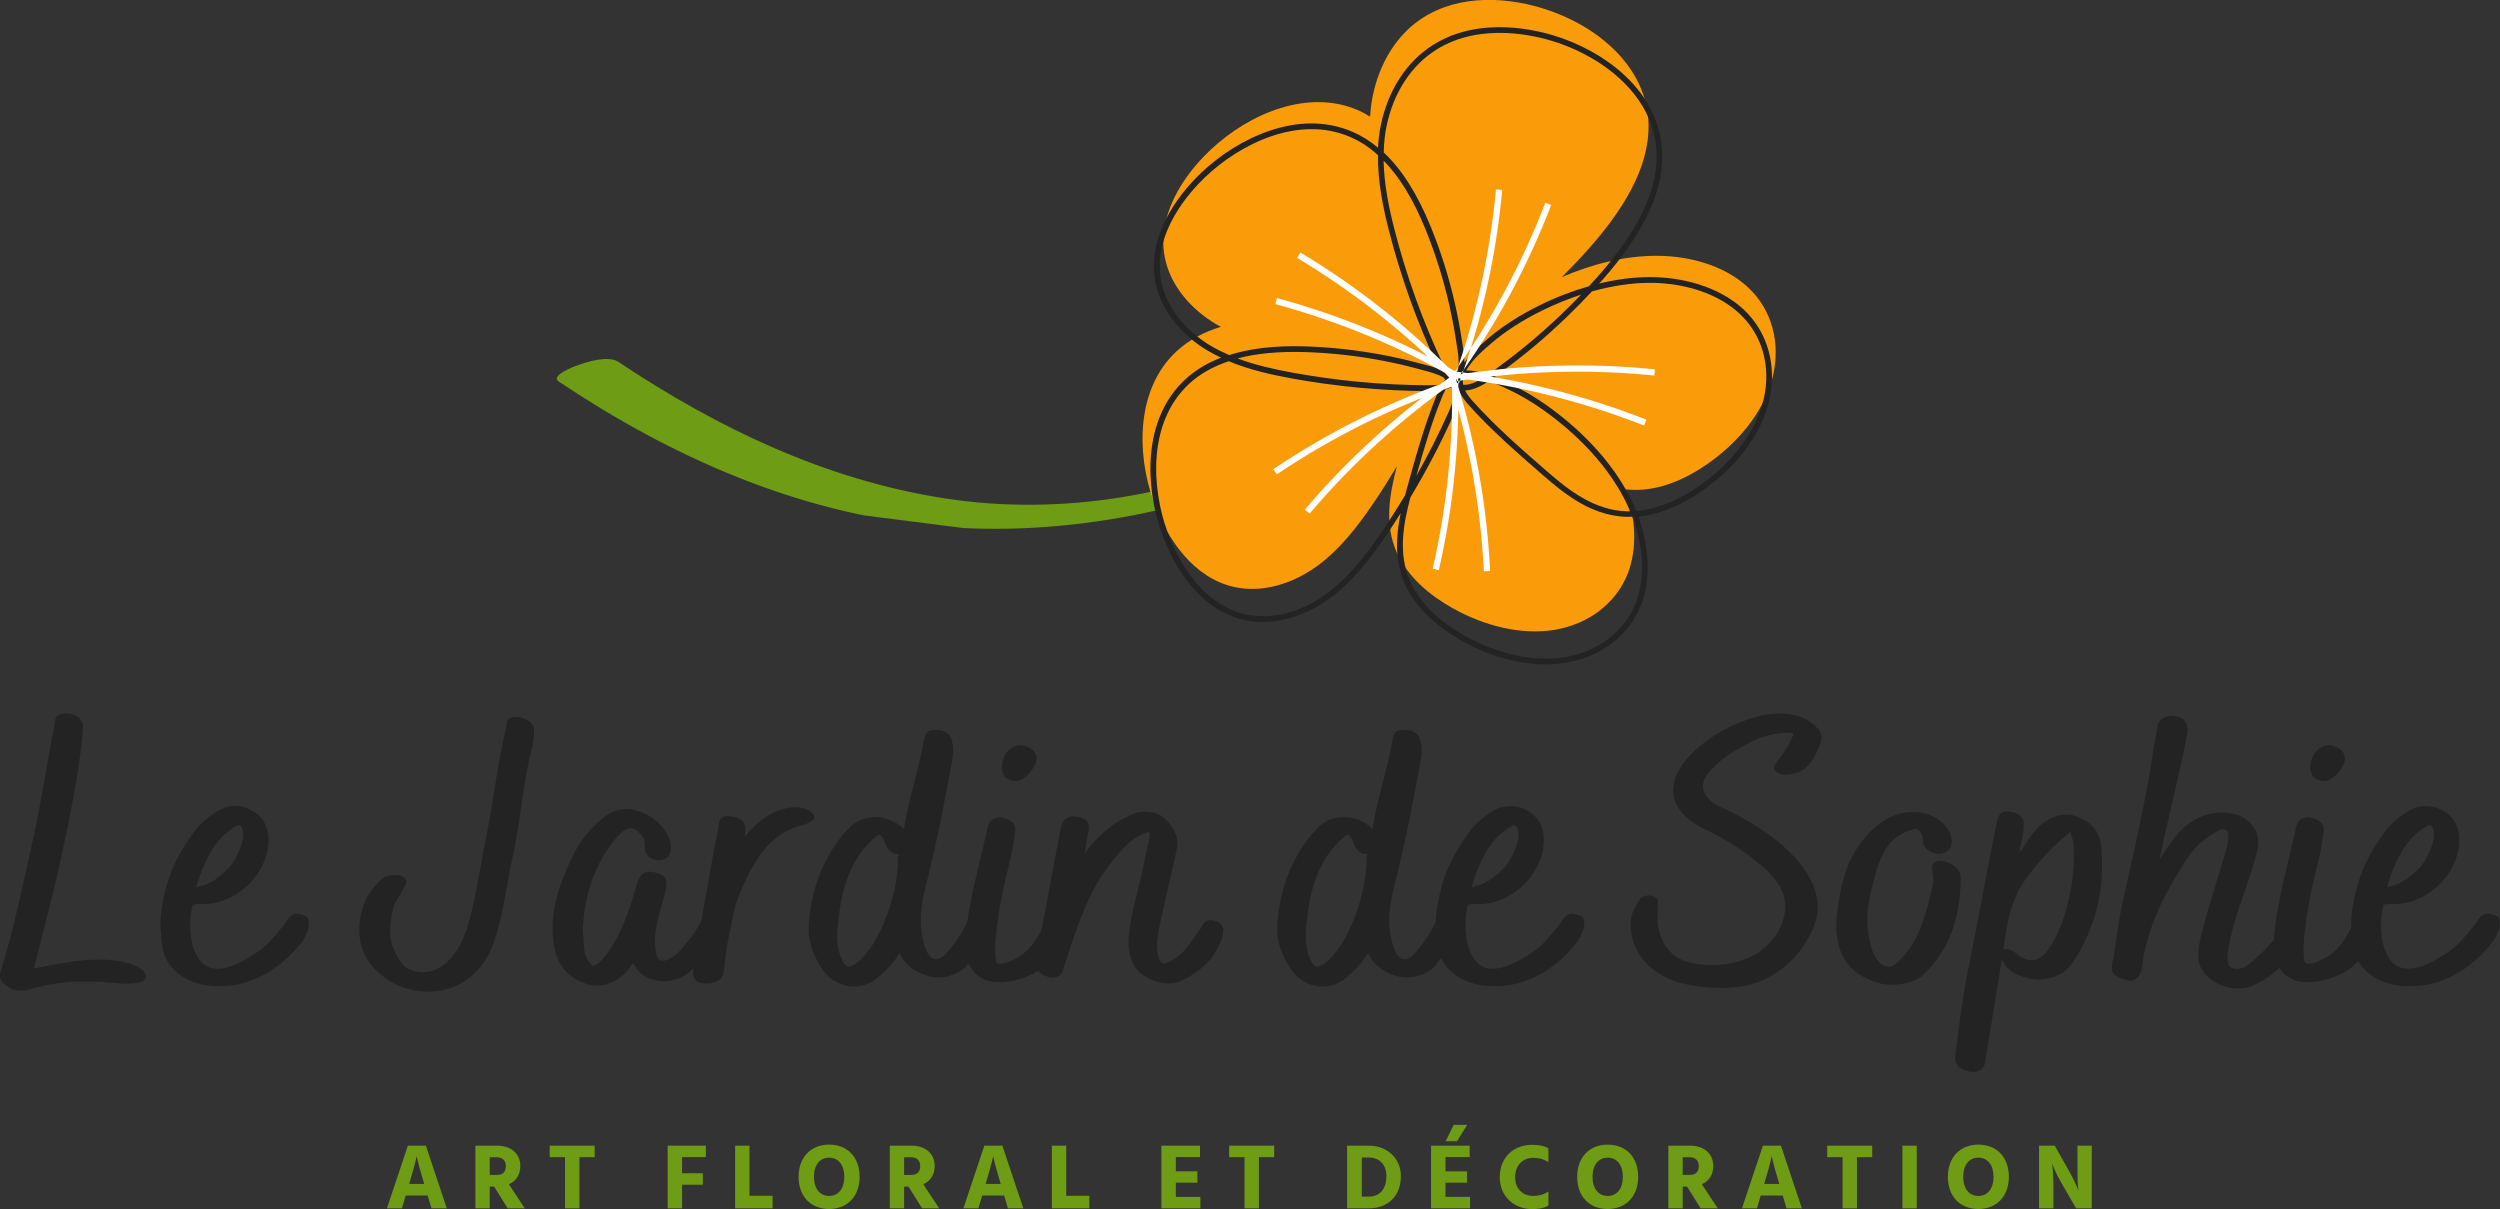 <?xml version="1.0" encoding="UTF-8" standalone="no"?>
<svg
   width="506.667"
   height="245.079"
   viewBox="0 0 380 183.809"
   version="1.2"
   id="svg290"
   sodipodi:docname="logo.svg"
   inkscape:version="1.1 (c68e22c387, 2021-05-23)"
   xmlns:inkscape="http://www.inkscape.org/namespaces/inkscape"
   xmlns:sodipodi="http://sodipodi.sourceforge.net/DTD/sodipodi-0.dtd"
   xmlns:xlink="http://www.w3.org/1999/xlink"
   xmlns="http://www.w3.org/2000/svg"
   xmlns:svg="http://www.w3.org/2000/svg">
  <rect x="0" y="0" width="380" height="183.809" fill="#333333" stroke="none"/>
  <sodipodi:namedview
     id="namedview292"
     pagecolor="#ffffff"
     bordercolor="#666666"
     borderopacity="1.0"
     inkscape:pageshadow="2"
     inkscape:pageopacity="0.0"
     inkscape:pagecheckerboard="0"
     inkscape:document-units="pt"
     showgrid="false"
     units="px"
     fit-margin-top="0"
     fit-margin-left="0"
     fit-margin-right="0"
     fit-margin-bottom="0"
     inkscape:zoom="1.3"
     inkscape:cx="247.30769"
     inkscape:cy="123.07692"
     inkscape:window-width="1600"
     inkscape:window-height="835"
     inkscape:window-x="0"
     inkscape:window-y="0"
     inkscape:window-maximized="1"
     inkscape:current-layer="svg290"
     inkscape:lockguides="false" />
  <defs
     id="defs97">
    <g
       id="g80">
      <symbol
         overflow="visible"
         id="glyph0-0">
        <path
           style="stroke:none"
           d="m 18.039,-0.59 c -0.094,-1.09 -2.637,-1.953 -5.543,-1.953 -3.137,0 -5.18,0.59 -8.133,1.09 C 4.406,-1.5 4.406,-1.543 4.453,-1.637 c 1.18,-4.77 2.363,-9.039 3.363,-13.719 1.043,-4.91 1.859,-8.906 2.453,-13.812 0.043,-0.727 0.137,-1.32 0.137,-1.953 -0.047,-0.82 -0.957,-1.457 -2,-1.457 -1.637,0 -1.363,0.863 -1.453,1.273 -0.957,4.77 -1.5,8.723 -2.5,13.359 -1.316,5.812 -2.363,11.266 -4.09,16.809 -0.273,0.91 0,1.363 1.09,2.047 0.5,0.316 1.547,0.453 2.316,0.227 3.227,-1 6.59,-1.227 10.406,-0.82 0.91,0.094 1.773,0.137 2.5,0.047 C 17.719,0.227 18.082,0 18.039,-0.59 Z m 0,0"
           id="path2" />
      </symbol>
      <symbol
         overflow="visible"
         id="glyph0-1">
        <path
           style="stroke:none"
           d="m 16.402,-8.086 c -1.18,-0.32 -1.637,0.816 -1.773,1 -1.953,2.496 -2.727,3.27 -4.77,4.449 C 7.223,-1.09 5.18,-1 4.09,-2.5 3.406,-3.406 3,-4.77 2.953,-6.406 c 0,-1.09 0.09,-2.043 0.273,-2.68 0.137,-0.41 1.137,-0.137 2.137,-0.273 4.359,-0.547 7.812,-4.906 7.039,-8.859 -0.5,-2.547 -3.68,-3.863 -5.949,-2.547 -1.09,0.637 -2.047,1.41 -2.773,2.273 -2.363,3.18 -3.59,5.727 -4.227,9.812 C -0.816,-6.953 -0.59,-5.727 -0.5,-4.406 -0.047,-0.547 4.09,1.5 8.949,0.453 11.859,-0.227 14.492,-2 16.582,-4.68 l 0.047,-0.047 c 0.547,-0.863 0.727,-1.406 0.816,-2.09 0.047,-0.77 -0.133,-1.043 -1.043,-1.27 z M 3.727,-11.449 c 0.406,-1.59 1.27,-3.543 2.043,-4.727 0.684,-1.043 1.5,-1.816 2.227,-2.316 0.773,-0.5 0.863,-0.547 1.184,-0.316 0.133,0.09 0.316,0.906 0.227,1.363 -0.184,1.316 -1,2.816 -1.59,3.543 -1.227,1.27 -2.273,2.09 -3.684,2.406 -0.316,0.094 -0.453,0.137 -0.453,0.184 0,-0.047 0.047,-0.047 0.047,-0.137 z m 0,0"
           id="path5" />
      </symbol>
      <symbol
         overflow="visible"
         id="glyph0-2">
        <path
           style="stroke:none"
           d="m 2,-0.316 c 4.406,3.09 11.176,2.18 13.402,-4.59 1.137,-3.453 1.453,-6.953 2.227,-10.27 0.953,-4.27 1.227,-8.906 2.273,-12.949 0.227,-0.906 0.316,-1.59 0.316,-2.316 v 0.047 c 0.09,-0.863 -0.59,-1.5 -1.816,-1.727 -1.773,-0.273 -1.5,0.863 -1.59,1.27 -1.094,4.363 -1.547,9.18 -2.453,13.406 -0.773,3.77 -1.23,7.496 -2.273,10.902 -1.316,4.316 -4.18,6.453 -7.133,5.18 -1.137,-0.453 -2.41,-3 -2.316,-4.727 C 2.773,-7.906 3,-9.043 3.406,-9.723 c 1.32,-2.273 1.5,-2.273 0.91,-2.863 -0.453,-0.453 -2.043,-0.363 -2.68,0.227 -1.273,1.137 -2.047,2.363 -2.41,3.727 C -1.727,-5.18 -0.727,-2.273 2,-0.316 Z m 0,0"
           id="path8" />
      </symbol>
      <symbol
         overflow="visible"
         id="glyph0-3">
        <path
           style="stroke:none"
           d="m 3.363,0.41 c 2,0.637 3.953,-0.094 5.449,-2.047 H 8.77 l 0.41,-0.453 c 1.133,2.543 4.906,3 7.176,0.773 1.273,-1.184 2.41,-2.727 3.227,-4.316 0.363,-0.727 0.32,-1.137 -0.273,-1.953 h -0.043 c -0.5,-0.594 -1.41,-0.32 -2.09,0.863 -0.82,1.406 -1.227,1.816 -2,2.723 -0.637,0.82 -1.953,1.863 -2.727,1.547 -0.5,-0.184 -0.59,-1.227 -0.637,-2.09 -0.09,-2.273 1,-4.906 1.316,-6.59 0.23,-1.27 -0.043,-1.727 -1.316,-2.043 -1.18,-0.32 -1.816,0.137 -2.18,1.363 C 8.812,-9.086 7.949,-6.133 6.18,-3.59 5.496,-2.68 5.133,-2.137 4.543,-1.91 4.09,-1.68 4.227,-1.68 3.727,-2.316 3,-3.18 3.137,-4.727 3,-6.27 c 0.18,-3.863 1.27,-7.27 3.27,-10.086 1.91,-2.59 2.727,-2.816 3.953,-1.273 0.453,0.5 0.316,1.137 0.363,1.68 0.047,0.773 0.91,1.363 1.863,1.273 0.91,-0.09 1.316,-0.59 1.316,-1.543 -0.09,-1.957 -1.996,-4 -4.359,-4.547 h 0.043 c -1.27,-0.363 -2.68,-0.09 -3.723,0.73 -1.957,1.543 -3.227,3.18 -4.273,5.496 -1.5,3.406 -2.543,6.406 -2,10.133 0.41,2.496 1.637,4.043 3.91,4.816 z m 0,0"
           id="path11" />
      </symbol>
      <symbol
         overflow="visible"
         id="glyph0-4">
        <path
           style="stroke:none"
           d="m 7.949,-0.5 c 1.094,-0.953 1.91,-1.906 2.457,-2.816 0.68,1.406 1.906,2.363 3.586,2.816 1.727,0.453 3.91,-0.227 4.816,-1.543 0.547,-0.73 0.957,-1.273 1.273,-1.863 0.727,-1.41 1.18,-1.91 1.047,-2.91 l -0.047,-0.043 c -0.09,-0.32 0.047,-0.684 -0.863,-1 h -0.137 c -0.637,-0.047 -1.137,0.18 -1.41,0.727 -0.727,1.5 -1.633,2.816 -2.543,3.816 -1.043,1.18 -2.043,0.863 -2.543,-0.59 -0.773,-2.137 -0.773,-4.59 0,-7.496 1.543,-6.09 2.406,-10.816 3.27,-15.586 0.184,-1 0.137,-1.68 -0.09,-2.406 -0.184,-0.73 -0.953,-1.184 -1.816,-1.184 -1.5,-0.09 -1.453,0.863 -1.547,1.227 -0.727,4 -1.816,6.953 -2.453,10.859 -1.863,-1.816 -4.906,-2 -6.723,-0.09 -2.91,2.996 -4.68,7.359 -4.906,11.992 -0.094,1.637 0.453,3.363 1.59,5.137 C 2.59,1.047 5.816,1.5 7.949,-0.5 Z M 4.453,-1.727 C 4.18,-1.637 4,-1.637 3.727,-1.953 3.137,-2.637 2.68,-4.363 2.816,-6.09 c 0.32,-3.953 1.09,-7.902 3.953,-10.766 1.273,-1.273 1.316,-1.32 2.09,0.59 l 0.047,0.047 c 0.316,0.543 0.816,0.863 1.406,0.77 0.047,0 -0.09,0.184 -0.09,0.727 0,3.363 -1.41,7.863 -3.27,10.633 -0.91,1.227 -1.547,2 -2.5,2.363 z m 0,0"
           id="path14" />
      </symbol>
      <symbol
         overflow="visible"
         id="glyph0-5">
        <path
           style="stroke:none"
           d="m 10.133,0.91 c 4.09,-0.047 7.27,-2.227 9.086,-4.727 1.09,-1.59 1.91,-3.137 2,-4.68 0.18,-2.906 -1.5,-5.727 -5,-8.586 -2.09,-1.637 -4.316,-2.953 -6.949,-4.137 -2,-0.953 -2.547,-2.5 -1.59,-3.816 1.27,-1.727 3.227,-3.09 6.586,-4.633 l -0.09,0.043 c 0.316,-0.09 2.18,-0.727 3.77,-0.59 h -0.043 c 0.406,0.047 0.453,0.09 0.137,0.727 -0.363,0.863 -0.773,1.453 -1.547,2.453 -0.773,1 -0.773,1.227 -0.137,1.684 0.59,0.5 2.5,0.18 3.41,-0.594 0.727,-0.633 1.18,-1.406 1.727,-2.816 0.406,-1.09 0.27,-1.59 -0.684,-2.406 -1.59,-1.41 -3.996,-1.773 -6.906,-1.047 -2.77,0.727 -5.359,2.09 -7.496,4 -4.09,3.727 -3.727,7.449 1.047,9.77 2.496,1.18 4.543,2.496 6.449,4.043 2.637,2.043 3.727,4.133 3.273,6.406 -0.957,4.359 -5.453,6.816 -10.953,5.953 -2.406,-0.363 -4.043,-2 -4.449,-4.5 -0.184,-1 -0.047,-2.043 -0.047,-3.09 v 0.047 C 1.816,-9.949 1.5,-10.133 0.91,-10.359 H 0.773 c -0.41,-0.047 -0.957,0.09 -1.137,0.316 -0.91,1.23 -1.227,2.094 -1.227,3.227 -0.047,3 2,5.68 5.227,6.863 1.816,0.633 3.996,0.906 6.496,0.863 z m 0,0"
           id="path17" />
      </symbol>
      <symbol
         overflow="visible"
         id="glyph1-0">
        <path
           style="stroke:none"
           d=""
           id="path20" />
      </symbol>
      <symbol
         overflow="visible"
         id="glyph2-0">
        <path
           style="stroke:none"
           d="m 12.266,-20.898 c -0.496,-0.23 -1.453,-0.32 -2.316,-0.137 -2.453,0.5 -3.77,1.953 -5.043,3.359 l -0.137,0.137 c 0.047,-0.137 0.047,-0.27 0.047,-0.363 v -0.137 C 4.996,-19.172 4.5,-19.809 3.227,-19.992 h 0.043 c -1.816,-0.363 -1.633,0.953 -1.727,1.453 -0.633,2.953 -1.09,6 -1.633,8.816 C -0.59,-6.996 -1,-4.453 -1.453,-1.773 c -0.227,1.457 0.043,2.047 1.227,2.137 h -0.047 c 1.273,0.184 2.41,-0.453 2.5,-1.41 0.18,-1.816 0.363,-3.27 0.637,-4.406 0.406,-1.906 0.543,-3.316 1.227,-4.953 1.637,-3.996 3.59,-7.449 7.543,-8.496 h -0.094 c 0.773,-0.137 1.684,-0.59 1.727,-0.906 0.047,-0.457 -0.27,-0.773 -1,-1.09 z m 0,0"
           id="path23" />
      </symbol>
      <symbol
         overflow="visible"
         id="glyph2-1">
        <path
           style="stroke:none"
           d="m 5.18,-24.352 c 1,0.18 2.727,-1.773 2.59,-2.82 -0.047,-0.77 -0.684,-1.316 -1.773,-1.543 H 5.816 c -1.363,0.047 -2.316,1.316 -2.273,2.863 0.047,0.953 0.684,1.5 1.773,1.5 z M 3.09,0.227 c 2.227,0.047 4.953,-1.043 6.18,-2.453 1.406,-1.543 1.906,-2.59 1.77,-3.68 C 10.949,-6.59 10.812,-6.77 10.133,-7.043 9.586,-7.27 8.812,-6.996 8.496,-6.359 7.68,-4.68 6.68,-3.5 5.59,-2.863 4.816,-2.406 3.59,-1.816 3,-2.09 2.727,-2.18 2.727,-3.27 2.727,-4.316 c 0.227,-3.543 1,-6.996 1.816,-10.359 0.273,-1.043 0.453,-2.09 0.637,-3.543 0.09,-0.863 -0.453,-1.41 -1.543,-1.637 h 0.043 c -0.773,-0.18 -1.59,0.184 -1.77,0.863 l -0.047,0.047 c -1,4.723 -2.41,9.27 -2.773,13.992 -0.227,3.09 1.32,5.137 4,5.18 z m 0,0"
           id="path26" />
      </symbol>
      <symbol
         overflow="visible"
         id="glyph2-2">
        <path
           style="stroke:none"
           d="m 20.172,-7.316 c -1.18,-0.227 -1.406,0.727 -1.5,0.82 v 0.043 c -1.27,1.773 -1.996,3.227 -3.906,4.18 -0.773,0.363 -1.09,0.23 -1.316,-0.543 -0.273,-0.953 -0.227,-2.137 0.137,-3.906 0.68,-3.184 1.453,-6.227 2.09,-9.27 0.273,-1.363 -0.184,-2.5 -1.453,-3.773 -0.957,-0.863 -2.59,-1.09 -4,-0.5 -1.637,0.684 -3,1.637 -4.453,3.137 -0.543,0.59 -1,1.137 -1.363,1.68 l 0.457,-2.543 c 0.27,-1.18 -0.047,-1.68 -1.273,-2 H 3.543 c -1.137,-0.227 -1.816,0.32 -2.043,1.5 -0.547,2.906 -1.137,5.859 -1.637,8.68 L -1.543,-2.5 C -1.68,-1.453 -1.18,-0.773 0,-0.41 h 0.047 c 1.543,0.363 1.77,-0.863 1.906,-1.363 1.453,-4.406 2.727,-8.676 5.406,-12.176 1.363,-1.816 2.59,-3.316 4.363,-3.996 0.637,-0.32 0.773,-0.23 0.543,0.906 -0.18,0.953 -0.406,1.727 -0.543,2.5 -0.59,3.137 -1.637,6.133 -1.91,9.176 -0.09,1.137 0,2 0.41,3.047 0.684,1.953 3.863,3.27 5.816,2.453 2.09,-0.953 3.633,-2.227 4.496,-3.816 0.5,-0.863 0.727,-1.5 0.82,-2.273 0.09,-0.68 -0.363,-1.227 -1.184,-1.363 z m 0,0"
           id="path29" />
      </symbol>
      <symbol
         overflow="visible"
         id="glyph2-3">
        <path
           style="stroke:none"
           d="m 4.406,0.316 c 1.816,0.5 4.363,0.094 5.453,-0.953 3.09,-2.953 4.5,-6.543 4.633,-11.723 0,-1 -0.59,-1.68 -1.727,-2.09 -0.996,-0.363 -1.953,0 -1.77,0.863 v -0.043 c 0.043,0.633 0.227,1.363 0.09,1.906 C 10.312,-8.406 9.543,-5.18 7.496,-2.953 6.406,-1.727 5.996,-1.5 5.227,-1.773 4.406,-2 3.68,-3.18 3.363,-4.863 2.906,-6.906 2.953,-8.406 3.543,-10.906 c 0.82,-3.453 1.59,-6.406 4.816,-7.449 0.727,-0.227 0.953,-0.137 1.273,0.363 0.316,0.453 0.18,1.047 0.316,1.41 0.227,0.59 1,1.09 1.82,1.133 h 0.043 c 0.727,0 1.363,-0.406 1.5,-1 0.5,-1.859 -1.68,-3.996 -4.227,-4.086 -2.406,-0.137 -4.453,0.906 -6.359,3.18 -1.816,2.227 -2.59,4.18 -3.227,8.223 -0.773,5.227 0.727,8.18 4.906,9.449 z m 0,0"
           id="path32" />
      </symbol>
      <symbol
         overflow="visible"
         id="glyph2-4">
        <path
           style="stroke:none"
           d="m 14.449,-15.902 c -0.09,-2.043 -0.91,-3.18 -2.727,-4 -1.5,-0.68 -3.227,-0.316 -4.68,0.91 -1.273,1.137 -1.773,2.316 -2.637,3.453 0.273,-1.5 0.5,-2.09 0.547,-3.363 0.043,-1 -0.5,-1.543 -1.637,-1.68 H 3.363 C 2.316,-20.766 1.91,-20.398 1.68,-19.402 0.41,-12.996 -0.773,-6.633 -2,-0.41 c -0.637,3.227 -1,6.5 -1.406,9.723 -0.094,1 0.543,1.594 1.77,1.82 C -0.727,11.312 0.09,10.906 0.227,10.086 0.91,5.859 1.59,1.637 2.273,-2.543 l 0.453,0.727 c 0.137,0.18 0.363,0.453 0.68,0.68 2.547,1.684 6.043,1.273 7.5,-1.043 0.406,-0.637 0.863,-1.273 1.043,-1.684 2.043,-3.77 2.816,-7.676 2.5,-12.039 z m -6.5,12.133 c -1.133,1.543 -2.27,1.633 -3.633,0.727 -0.273,-0.273 -1.09,-1 -1.863,-0.684 0.09,-0.5 0.137,-1 0.227,-1.5 0.41,-3.09 1.273,-5.449 2.5,-7.133 1.727,-2.316 3.363,-4.043 4.953,-5.316 0.727,-0.59 0.363,-0.727 0.773,0.41 0.227,0.773 0.133,1.773 0.18,2.453 -0.09,4.09 -1.363,8.59 -3.137,11.043 z m 0,0"
           id="path35" />
      </symbol>
      <symbol
         overflow="visible"
         id="glyph2-5">
        <path
           style="stroke:none"
           d="m 20.172,-5.906 h 0.047 c -0.637,-0.41 -0.863,-0.316 -1.773,0.727 -1.27,1.453 -2.633,2.773 -3.633,3.453 -0.637,0.453 -1.91,0.453 -2.137,-0.227 -0.18,-0.5 -0.137,-1.5 0.137,-2.59 0.637,-3.727 2.727,-8.133 3.453,-11.633 0.41,-2.09 -1.137,-3.996 -3.543,-4.27 -2.09,-0.273 -4.137,0.543 -5.59,1.906 -0.953,0.863 -2,2.41 -2.863,3.773 0.957,-4.68 2.5,-10.723 3.273,-14.766 0.227,-1.41 0.227,-1.363 -0.09,-2 -0.23,-0.453 -0.957,-0.773 -1.684,-0.773 -0.816,0 -1.59,0.5 -1.68,1.047 C 3.906,-30.125 3.637,-29.078 3.5,-28.125 2.816,-22.945 1.09,-15.492 0,-10.586 c -0.727,2.77 -1,6.18 -1.543,8.723 -0.184,0.91 0.316,1.41 1.59,1.773 H 0 C 0.953,0.273 1.773,-0.137 2.043,-1.18 c 0.184,-0.91 0.273,-1.863 0.41,-2.457 1.184,-4.633 2.5,-6.949 5.133,-11.176 0.863,-1.363 2,-2.363 3.273,-3.133 1.09,-0.637 1.227,-0.684 1.637,-0.273 0.227,0.137 0.27,0.906 0,1.953 -1.094,3.863 -2.727,8.586 -3.41,11.996 v 0.043 L 8.996,-2.906 C 8.949,-0.547 12.039,1.453 14.812,0.91 16.992,0.5 20.766,-2.727 20.898,-4.316 c 0.094,-1.09 0.047,-1.18 -0.727,-1.59 z m 0,0"
           id="path38" />
      </symbol>
      <symbol
         overflow="visible"
         id="glyph3-0">
        <path
           style="stroke:none"
           d="m 3.055,-3.246 c 0.75,-2.512 0.84,-3.137 0.84,-3.137 0,0 0.09,0.625 0.84,3.137 l 0.082,0.27 H 2.977 Z M 2.09,0 2.555,-1.566 H 5.234 L 5.699,0 h 1.875 L 5.02,-7.652 H 2.816 L 0.262,0 Z m 0,0"
           id="path41" />
      </symbol>
      <symbol
         overflow="visible"
         id="glyph3-1">
        <path
           style="stroke:none"
           d="m 3.352,-6.234 c 0.668,0 1.098,0.387 1.098,1.047 0,0.727 -0.34,1.109 -1.133,1.109 H 2.488 v -2.156 z M 2.488,0 v -2.656 h 0.531 L 4.68,0 H 6.77 L 4.824,-2.941 c 0.82,-0.363 1.398,-1.09 1.398,-2.258 0,-1.445 -1.113,-2.453 -2.84,-2.453 H 0.738 V 0 Z m 0,0"
           id="path44" />
      </symbol>
      <symbol
         overflow="visible"
         id="glyph3-2">
        <path
           style="stroke:none"
           d="m 5.836,-6.246 v -1.406 H 0.34 v 1.406 h 1.875 V 0 h 1.758 v -6.246 z m 0,0"
           id="path47" />
      </symbol>
      <symbol
         overflow="visible"
         id="glyph3-3">
        <path
           style="stroke:none"
           d=""
           id="path50" />
      </symbol>
      <symbol
         overflow="visible"
         id="glyph3-4">
        <path
           style="stroke:none"
           d="M 5.031,-2.883 V -4.281 H 2.5 V -6.258 H 5.406 V -7.652 H 0.738 V 0 H 2.5 v -2.883 z m 0,0"
           id="path53" />
      </symbol>
      <symbol
         overflow="visible"
         id="glyph3-5">
        <path
           style="stroke:none"
           d="M 5.312,0 V -1.531 H 2.488 v -6.121 h -1.75 V 0 Z m 0,0"
           id="path56" />
      </symbol>
      <symbol
         overflow="visible"
         id="glyph3-6">
        <path
           style="stroke:none"
           d="m 7.902,-3.848 c 0,-2.352 -1.441,-3.93 -3.723,-3.93 -2.273,0 -3.727,1.59 -3.727,3.93 0,2.348 1.441,3.926 3.727,3.926 2.27,0 3.723,-1.59 3.723,-3.926 z m -5.574,0 c 0,-1.434 0.715,-2.34 1.852,-2.34 1.133,0 1.852,0.906 1.852,2.34 0,1.43 -0.719,2.336 -1.852,2.336 -1.137,0 -1.852,-0.906 -1.852,-2.336 z m 0,0"
           id="path59" />
      </symbol>
      <symbol
         overflow="visible"
         id="glyph3-7">
        <path
           style="stroke:none"
           d="M 5.496,0 V -1.398 H 2.5 V -3.133 H 5.133 V -4.52 H 2.5 V -6.258 H 5.449 V -7.652 H 0.738 V 0 Z m 0,0"
           id="path62" />
      </symbol>
      <symbol
         overflow="visible"
         id="glyph3-8">
        <path
           style="stroke:none"
           d="m 3.352,0 c 2.348,0 3.949,-1.477 3.949,-3.953 0,-2.066 -1.59,-3.699 -3.93,-3.699 H 0.738 V 0 Z M 3.316,-6.211 c 1.441,0 2.215,0.941 2.215,2.258 0,1.602 -0.785,2.523 -2.203,2.523 H 2.531 v -4.781 z m 0,0"
           id="path65" />
      </symbol>
      <symbol
         overflow="visible"
         id="glyph3-9">
        <path
           style="stroke:none"
           d="m 6.395,-0.34 v -1.715 c -0.512,0.363 -1.227,0.543 -1.828,0.543 -1.297,0 -2.238,-0.852 -2.238,-2.293 0,-1.488 0.988,-2.359 2.168,-2.359 0.684,0 1.215,0.102 1.898,0.52 v -1.68 c -0.625,-0.387 -1.445,-0.43 -1.988,-0.43 -2.363,0 -3.953,1.621 -3.953,3.949 0,2.34 1.738,3.895 3.941,3.895 0.543,0 1.375,-0.043 2,-0.43 z m 0,0"
           id="path68" />
      </symbol>
      <symbol
         overflow="visible"
         id="glyph3-10">
        <path
           style="stroke:none"
           d="m 2.602,0 v -7.652 h -1.75 V 0 Z m 0,0"
           id="path71" />
      </symbol>
      <symbol
         overflow="visible"
         id="glyph3-11">
        <path
           style="stroke:none"
           d="m 2.488,0 v -3.168 c 0,-1.352 -0.172,-2.375 -0.172,-2.375 0,0 0.305,0.988 1.113,2.375 L 5.258,0 h 1.918 v -7.652 h -1.75 v 3.168 c 0,1.488 0.117,2.328 0.117,2.328 0,0 -0.25,-0.82 -1.102,-2.328 L 2.656,-7.652 H 0.738 V 0 Z m 0,0"
           id="path74" />
      </symbol>
      <symbol
         overflow="visible"
         id="glyph4-0">
        <path
           style="stroke:none"
           d="M 5.496,0 V -1.398 H 2.5 V -3.133 H 5.133 V -4.52 H 2.5 V -6.258 H 5.449 V -7.652 H 0.738 V 0 Z M 3.895,-8.188 5.156,-10.195 H 3.496 L 2.52,-8.188 Z m 0,0"
           id="path77" />
      </symbol>
    </g>
    <clipPath
       id="clip1">
      <path
         d="m 103,139 h 97 v 21 h -97 z m 0,0"
         id="path82" />
    </clipPath>
    <clipPath
       id="clip2">
      <path
         d="m 102.48,153.316 2.176,-17.113 95.234,12.098 -2.172,17.113 z m 0,0"
         id="path85" />
    </clipPath>
    <clipPath
       id="clip3">
      <path
         d="m 104.609,136.574 -2.176,17.113 95.234,12.098 2.176,-17.113 z m 0,0"
         id="path88" />
    </clipPath>
    <clipPath
       id="clip4">
      <path
         d="m 104.594,136.703 -2.168,17.062 95.703,12.16 2.168,-17.066 z m 0,0"
         id="path91" />
    </clipPath>
    <clipPath
       id="clip5">
      <path
         d="m 104.594,136.703 -2.141,16.844 95.207,12.094 2.141,-16.844 z m 0,0"
         id="path94" />
    </clipPath>
  </defs>
  <g
     id="surface1"
     transform="matrix(1.245,0,0,1.245,-44.819,-118.703)">
    <g
       clip-path="url(#clip1)"
       clip-rule="nonzero"
       id="g109">
      <g
         clip-path="url(#clip2)"
         clip-rule="nonzero"
         id="g107">
        <g
           clip-path="url(#clip3)"
           clip-rule="nonzero"
           id="g105">
          <g
             clip-path="url(#clip4)"
             clip-rule="nonzero"
             id="g103">
            <g
               clip-path="url(#clip5)"
               clip-rule="nonzero"
               id="g101">
              <path
                 style="fill:#6e9c14;fill-opacity:1;fill-rule:nonzero;stroke:none"
                 d="m 104.207,141.922 c -1.098,-0.734 2.051,-1.902 2.375,-2.012 1.203,-0.41 3.703,-1.199 4.918,-0.387 12.086,8.078 25.348,14.418 39.758,16.652 14.645,2.27 29.027,-0.469 42.562,-6.434 1.215,-0.535 4.094,-1.633 5.359,-0.895 1.277,0.746 -0.031,1.402 -1.031,1.848 -15.141,6.668 -31.711,10.438 -48.211,8.852 -16.594,-1.602 -31.926,-8.391 -45.73,-17.625"
                 id="path99" />
            </g>
          </g>
        </g>
      </g>
    </g>
    <path
       style="fill:#fa9c0a;fill-opacity:1;fill-rule:nonzero;stroke:none"
       d="m 252.262,141.961 c -1.16,3.898 -4.102,7.453 -7.828,10.043 -2.621,1.824 -5.824,3.246 -9.027,3.148 -0.316,-0.008 -0.629,-0.039 -0.938,-0.07 1.23,3.488 1.453,7.199 0.27,10.262 -1.453,3.742 -4.926,6.238 -8.957,6.898 -4.027,0.656 -8.508,-0.445 -12.465,-2.664 -2.789,-1.562 -5.461,-3.824 -6.773,-6.742 -1.57,-3.52 -0.887,-7.223 0.008,-10.586 -0.914,1.523 -1.859,3.039 -2.859,4.504 -1.988,2.926 -4.188,5.781 -7.07,7.828 -2.887,2.043 -6.566,3.203 -10.016,2.41 -4.824,-1.109 -8.074,-5.688 -9.742,-10.34 -2.215,-6.184 -2.066,-13.922 2.75,-18.395 1.559,-1.445 3.426,-2.395 5.445,-3.016 -0.207,-0.109 -0.414,-0.211 -0.613,-0.332 -3.035,-1.809 -5.586,-4.703 -6.246,-8.176 -0.922,-4.852 1.961,-9.664 5.555,-13.059 4.785,-4.52 11.938,-7.492 17.984,-4.898 0.539,0.23 1.047,0.508 1.539,0.809 0.023,-0.352 0.039,-0.699 0.082,-1.055 0.445,-3.84 2.191,-7.805 5.363,-10.309 4.434,-3.504 10.543,-3.41 15.559,-1.879 6.668,2.039 12.855,7.137 12.984,14.234 0.094,5.469 -3.402,10.719 -7.238,15.062 -1.074,1.215 -2.195,2.387 -3.348,3.539 3.641,-1.57 7.574,-2.594 11.484,-2.602 4.535,-0.016 9.02,1.441 11.746,4.352 2.773,2.918 3.512,7.129 2.352,11.031 z m 0,0"
       id="path111" />
    <path
       style="fill:#232323;fill-opacity:1;fill-rule:nonzero;stroke:none"
       d="m 249.383,133.633 c -2.629,-2.805 -7.117,-4.473 -12.004,-4.461 -1.973,0.008 -4.039,0.277 -6.145,0.789 0.129,-0.141 0.262,-0.277 0.383,-0.418 5.012,-5.668 7.406,-10.672 7.324,-15.305 -0.133,-7.809 -7.207,-12.727 -13.23,-14.555 -2.906,-0.891 -10.281,-2.477 -15.875,1.941 -2.996,2.363 -5,6.207 -5.5,10.547 -0.047,0.402 -0.07,0.801 -0.098,1.203 -0.992,-0.824 -2.039,-1.484 -3.16,-1.957 -6.652,-2.855 -14.051,0.887 -18.363,4.961 -2.094,1.977 -6.828,7.234 -5.66,13.387 0.605,3.18 2.805,6.145 6.062,8.191 0.121,0.07 0.23,0.141 0.352,0.211 0.516,0.312 1.055,0.582 1.605,0.844 -1.711,0.656 -3.172,1.543 -4.387,2.672 -5.301,4.922 -4.848,13.191 -2.848,18.773 0.781,2.164 2.801,6.727 6.699,9.184 0.98,0.609 2.066,1.094 3.293,1.379 3.273,0.754 7.023,-0.145 10.297,-2.465 3.02,-2.141 5.316,-5.203 7.16,-7.914 0.59,-0.863 1.152,-1.754 1.715,-2.641 -0.578,2.773 -0.77,5.773 0.527,8.668 1.285,2.875 3.773,4.953 5.926,6.309 0.344,0.215 0.676,0.414 0.996,0.59 4.25,2.387 8.762,3.344 12.695,2.703 4.324,-0.707 7.773,-3.363 9.227,-7.113 1.184,-3.051 1.027,-6.945 -0.363,-10.734 3.105,-0.312 5.91,-1.832 7.809,-3.156 4.008,-2.785 6.828,-6.414 7.965,-10.238 1.254,-4.203 0.355,-8.453 -2.402,-11.395 z M 205.043,112.25 c 0.477,-4.156 2.383,-7.828 5.238,-10.078 5.332,-4.211 12.434,-2.68 15.23,-1.824 1.805,0.547 3.703,1.387 5.477,2.496 3.91,2.469 7.168,6.289 7.262,11.402 0.082,4.449 -2.262,9.293 -7.152,14.828 -0.363,0.414 -0.738,0.809 -1.109,1.215 -1.98,0.562 -3.992,1.332 -5.984,2.312 -2.441,1.199 -4.594,2.578 -6.383,4.109 -1.055,0.902 -2.113,1.863 -2.836,2.895 0,-0.762 -0.121,-1.531 -0.238,-2.277 -0.031,-0.18 -0.055,-0.355 -0.086,-0.531 -0.223,-1.449 -0.496,-2.91 -0.82,-4.336 -0.723,-3.203 -1.715,-6.367 -2.949,-9.395 -1.629,-4.008 -3.527,-7.02 -5.754,-9.105 0.008,-0.562 0.043,-1.133 0.105,-1.711 z m 7.438,30.637 c 0.293,-0.07 0.582,-0.184 0.844,-0.324 0.023,0.016 0.039,0.031 0.062,0.047 0.293,0.801 0.023,1.801 -0.547,3.078 -1.188,2.648 -2.496,5.238 -3.926,7.77 0.93,-3.34 1.922,-6.699 3.219,-9.832 0.117,-0.262 0.23,-0.508 0.348,-0.738 z m -0.316,-3.102 c -2.473,-5.238 -4.469,-10.773 -5.922,-16.449 -0.652,-2.531 -1.262,-5.418 -1.32,-8.383 1.949,1.988 3.641,4.758 5.109,8.383 1.219,2.996 2.195,6.121 2.918,9.281 0.316,1.422 0.598,2.863 0.812,4.293 0.023,0.172 0.055,0.355 0.086,0.539 0.152,0.949 0.316,1.934 0.191,2.852 -0.016,0.145 -0.055,0.262 -0.09,0.383 -0.332,0.094 -0.617,0.23 -0.879,0.418 -0.082,-0.055 -0.152,-0.109 -0.238,-0.164 -0.019,-0.008 -0.027,-0.016 -0.043,-0.023 -0.008,-0.008 -0.016,-0.008 -0.023,-0.008 -0.207,-0.328 -0.402,-0.699 -0.602,-1.121 z m 0.27,1.914 c -0.145,0.172 -0.277,0.363 -0.398,0.562 -0.484,0.086 -1.031,0.117 -1.668,0.117 -5.562,-0.023 -11.156,-0.547 -16.617,-1.547 -2.105,-0.387 -4.434,-0.895 -6.66,-1.727 2.297,-0.609 5,-0.871 8.156,-0.777 3.234,0.094 6.5,0.461 9.691,1.078 1.434,0.277 2.863,0.609 4.262,0.992 0.176,0.047 0.348,0.094 0.523,0.141 0.867,0.223 1.766,0.469 2.52,0.891 0.062,0.086 0.129,0.172 0.191,0.27 z m 3.457,0.395 c -0.477,0.184 -0.891,0.254 -1.258,0.223 -0.062,-0.324 -0.055,-0.656 0.059,-1.016 0,-0.008 0.008,-0.016 0.008,-0.023 0.691,-0.039 1.445,0.086 2.191,0.309 -0.324,0.191 -0.66,0.375 -1,0.508 z m 1.875,-0.223 c 0.652,0.238 1.254,0.5 1.73,0.715 1.176,0.516 2.363,1.148 3.547,1.895 0.93,0.586 1.859,1.246 2.789,1.969 3.918,3.059 6.938,6.609 8.723,10.281 0.168,0.344 0.305,0.684 0.445,1.023 -0.125,0 -0.254,0.016 -0.387,0.016 -3.934,-0.117 -7.035,-2.527 -9.633,-4.789 l -0.129,-0.109 c -3.113,-2.703 -6.332,-5.512 -9.043,-8.547 -0.402,-0.453 -0.723,-0.883 -0.938,-1.309 0.383,-0.008 0.805,-0.098 1.273,-0.277 0.57,-0.215 1.105,-0.523 1.621,-0.867 z m -2.75,-1.309 c 0.715,-1.309 2.145,-2.527 3.059,-3.312 1.75,-1.492 3.848,-2.84 6.238,-4.012 1.582,-0.777 3.164,-1.41 4.73,-1.926 -1.879,1.949 -3.855,3.82 -5.93,5.566 -1.273,1.07 -2.59,2.113 -3.934,3.098 -0.168,0.121 -0.332,0.246 -0.5,0.375 -0.336,0.254 -0.676,0.496 -1.027,0.742 -0.898,-0.309 -1.793,-0.523 -2.637,-0.531 z m -31.176,-2.988 c -3.266,-1.949 -5.488,-4.844 -6.078,-7.938 -1.105,-5.812 3.449,-10.848 5.453,-12.742 4.156,-3.93 11.266,-7.555 17.609,-4.836 0.555,0.238 1.102,0.523 1.629,0.855 0.617,0.391 1.207,0.859 1.785,1.383 -0.039,3.281 0.629,6.461 1.336,9.219 1.465,5.719 3.473,11.293 5.969,16.574 0.047,0.094 0.094,0.195 0.145,0.309 -0.582,-0.223 -1.188,-0.383 -1.773,-0.539 -0.176,-0.047 -0.352,-0.09 -0.523,-0.137 -1.414,-0.379 -2.871,-0.719 -4.316,-1 -3.234,-0.625 -6.531,-0.996 -9.805,-1.094 -3.617,-0.109 -6.66,0.254 -9.203,1.062 -0.77,-0.332 -1.52,-0.695 -2.227,-1.117 z m 20.887,22.668 c -1.812,2.656 -4.055,5.664 -6.988,7.742 -3.105,2.203 -6.656,3.066 -9.734,2.352 -5.77,-1.332 -8.559,-7.516 -9.496,-10.109 -1.93,-5.383 -2.391,-13.328 2.664,-18.02 1.301,-1.215 2.922,-2.117 4.84,-2.762 2.527,1.055 5.203,1.641 7.605,2.086 5.504,1.008 11.133,1.531 16.742,1.562 0.363,0 0.809,0 1.27,-0.039 -0.047,0.109 -0.094,0.223 -0.141,0.324 -1.582,3.797 -2.711,7.922 -3.809,11.918 l -0.047,0.164 c -0.031,0.113 -0.062,0.23 -0.086,0.344 -0.906,1.496 -1.836,2.988 -2.82,4.438 z m 31.004,8.652 c -1.363,3.52 -4.605,6.02 -8.684,6.676 -3.781,0.617 -8.129,-0.316 -12.246,-2.625 -2.242,-1.258 -5.203,-3.418 -6.621,-6.582 -1.539,-3.43 -0.84,-7.094 0.019,-10.305 1.953,-3.262 3.734,-6.629 5.273,-10.094 0.312,-0.691 0.766,-1.715 0.742,-2.73 0.27,0.566 0.664,1.082 1.078,1.539 2.742,3.07 5.977,5.883 9.105,8.605 l 0.129,0.109 c 1.137,0.992 2.367,2.008 3.727,2.863 1.852,1.164 3.934,2.027 6.344,2.094 0.227,0.008 0.457,-0.016 0.688,-0.023 1.41,3.719 1.582,7.523 0.445,10.473 z M 251.125,144.812 c -1.09,3.664 -3.824,7.168 -7.691,9.867 -1.875,1.297 -4.648,2.805 -7.676,3.051 -0.176,-0.438 -0.359,-0.871 -0.574,-1.309 -1.836,-3.766 -4.918,-7.406 -8.922,-10.531 -2.148,-1.672 -4.324,-3.004 -6.484,-3.945 -0.438,-0.191 -0.883,-0.383 -1.328,-0.559 0.215,-0.156 0.438,-0.316 0.645,-0.48 0.164,-0.129 0.332,-0.246 0.492,-0.367 1.352,-0.988 2.684,-2.043 3.965,-3.121 2.398,-2.023 4.672,-4.203 6.801,-6.496 2.418,-0.672 4.785,-1.039 7.016,-1.047 3.516,-0.008 6.797,0.871 9.277,2.434 0.832,0.523 1.578,1.137 2.215,1.809 2.598,2.75 3.441,6.758 2.266,10.695 z m 0,0"
       id="path113" />
    <path
       style="fill:#ffffff;fill-opacity:1;fill-rule:nonzero;stroke:none"
       d="m 213.379,141.93 c 2.758,-7.559 4.52,-15.457 5.262,-23.465 l 0.762,0.07 c -0.738,8.082 -2.52,16.035 -5.301,23.656 z m 12,-21.555 -0.715,-0.277 c -2.887,7.512 -6.73,14.629 -11.445,21.164 l 0.621,0.445 c 4.75,-6.582 8.637,-13.758 11.539,-21.332 z m -11.438,21.34 0.383,-0.668 c -7.039,-4.051 -14.582,-7.184 -22.426,-9.316 l -0.199,0.738 c 7.781,2.117 15.266,5.227 22.242,9.246 z m -0.133,-0.5 c -5.676,-5.805 -12.078,-10.871 -19.047,-15.043 l -0.398,0.66 c 6.906,4.137 13.27,9.156 18.895,14.914 z m 22.918,6.082 0.277,-0.715 c -7.566,-2.973 -15.488,-4.957 -23.562,-5.906 l -0.086,0.762 c 8.008,0.941 15.867,2.918 23.371,5.859 z m 1.246,-6.105 0.078,-0.762 c -8.09,-0.809 -16.258,-0.578 -24.281,0.688 l 0.117,0.754 c 7.961,-1.258 16.066,-1.488 24.086,-0.68 z m -24.277,0.664 -0.438,-0.625 c -6.656,4.645 -12.695,10.141 -17.957,16.324 l 0.586,0.492 c 5.207,-6.137 11.199,-11.582 17.809,-16.191 z m -0.262,0.637 -0.254,-0.723 c -7.676,2.672 -14.98,6.32 -21.727,10.855 l 0.43,0.633 c 6.691,-4.504 13.938,-8.117 21.551,-10.766 z m -1.773,22.461 c 1.82,-7.906 2.609,-16.023 2.348,-24.129 l -0.773,0.023 c 0.262,8.043 -0.523,16.09 -2.32,23.934 z m 6.266,0.105 c -0.398,-8.105 -1.852,-16.129 -4.309,-23.859 l -0.73,0.23 c 2.438,7.664 3.867,15.625 4.273,23.66 z m 0,0"
       id="path115" />
    <g
       style="fill:#232323;fill-opacity:1"
       id="g119">
      <use
         xlink:href="#glyph0-0"
         x="35.731"
         y="215.037"
         id="use117"
         width="100%"
         height="100%" />
    </g>
    <g
       style="fill:#232323;fill-opacity:1"
       id="g123">
      <use
         xlink:href="#glyph0-1"
         x="56.267"
         y="215.037"
         id="use121"
         width="100%"
         height="100%" />
    </g>
    <g
       style="fill:#232323;fill-opacity:1"
       id="g127">
      <use
         xlink:href="#glyph1-0"
         x="71.896"
         y="215.037"
         id="use125"
         width="100%"
         height="100%" />
    </g>
    <g
       style="fill:#232323;fill-opacity:1"
       id="g131">
      <use
         xlink:href="#glyph0-2"
         x="80.983"
         y="215.037"
         id="use129"
         width="100%"
         height="100%" />
    </g>
    <g
       style="fill:#232323;fill-opacity:1"
       id="g135">
      <use
         xlink:href="#glyph0-3"
         x="104.154"
         y="215.037"
         id="use133"
         width="100%"
         height="100%" />
    </g>
    <g
       style="fill:#232323;fill-opacity:1"
       id="g139">
      <use
         xlink:href="#glyph2-0"
         x="122.146"
         y="215.037"
         id="use137"
         width="100%"
         height="100%" />
    </g>
    <g
       style="fill:#232323;fill-opacity:1"
       id="g143">
      <use
         xlink:href="#glyph0-4"
         x="135.412"
         y="215.037"
         id="use141"
         width="100%"
         height="100%" />
    </g>
    <g
       style="fill:#232323;fill-opacity:1"
       id="g147">
      <use
         xlink:href="#glyph2-1"
         x="154.767"
         y="215.037"
         id="use145"
         width="100%"
         height="100%" />
    </g>
    <g
       style="fill:#232323;fill-opacity:1"
       id="g151">
      <use
         xlink:href="#glyph2-2"
         x="163.99"
         y="215.037"
         id="use149"
         width="100%"
         height="100%" />
    </g>
    <g
       style="fill:#232323;fill-opacity:1"
       id="g155">
      <use
         xlink:href="#glyph1-0"
         x="183.526"
         y="215.037"
         id="use153"
         width="100%"
         height="100%" />
    </g>
    <g
       style="fill:#232323;fill-opacity:1"
       id="g159">
      <use
         xlink:href="#glyph0-4"
         x="192.613"
         y="215.037"
         id="use157"
         width="100%"
         height="100%" />
    </g>
    <g
       style="fill:#232323;fill-opacity:1"
       id="g163">
      <use
         xlink:href="#glyph0-1"
         x="211.968"
         y="215.037"
         id="use161"
         width="100%"
         height="100%" />
    </g>
    <g
       style="fill:#232323;fill-opacity:1"
       id="g167">
      <use
         xlink:href="#glyph1-0"
         x="227.597"
         y="215.037"
         id="use165"
         width="100%"
         height="100%" />
    </g>
    <g
       style="fill:#232323;fill-opacity:1"
       id="g171">
      <use
         xlink:href="#glyph0-5"
         x="236.684"
         y="215.037"
         id="use169"
         width="100%"
         height="100%" />
    </g>
    <g
       style="fill:#232323;fill-opacity:1"
       id="g175">
      <use
         xlink:href="#glyph2-3"
         x="260.9"
         y="215.037"
         id="use173"
         width="100%"
         height="100%" />
    </g>
    <g
       style="fill:#232323;fill-opacity:1"
       id="g179">
      <use
         xlink:href="#glyph2-4"
         x="278.119"
         y="215.037"
         id="use177"
         width="100%"
         height="100%" />
    </g>
    <g
       style="fill:#232323;fill-opacity:1"
       id="g183">
      <use
         xlink:href="#glyph2-5"
         x="295.384"
         y="215.037"
         id="use181"
         width="100%"
         height="100%" />
    </g>
    <g
       style="fill:#232323;fill-opacity:1"
       id="g187">
      <use
         xlink:href="#glyph2-1"
         x="314.511"
         y="215.037"
         id="use185"
         width="100%"
         height="100%" />
    </g>
    <g
       style="fill:#232323;fill-opacity:1"
       id="g191">
      <use
         xlink:href="#glyph0-1"
         x="323.735"
         y="215.037"
         id="use189"
         width="100%"
         height="100%" />
    </g>
    <g
       style="fill:#6e9c14;fill-opacity:1"
       id="g195">
      <use
         xlink:href="#glyph3-0"
         x="82.977"
         y="242.868"
         id="use193"
         width="100%"
         height="100%" />
    </g>
    <g
       style="fill:#6e9c14;fill-opacity:1"
       id="g199">
      <use
         xlink:href="#glyph3-1"
         x="93.303"
         y="242.868"
         id="use197"
         width="100%"
         height="100%" />
    </g>
    <g
       style="fill:#6e9c14;fill-opacity:1"
       id="g203">
      <use
         xlink:href="#glyph3-2"
         x="102.767"
         y="242.868"
         id="use201"
         width="100%"
         height="100%" />
    </g>
    <g
       style="fill:#6e9c14;fill-opacity:1"
       id="g207">
      <use
         xlink:href="#glyph3-3"
         x="111.437"
         y="242.868"
         id="use205"
         width="100%"
         height="100%" />
    </g>
    <g
       style="fill:#6e9c14;fill-opacity:1"
       id="g211">
      <use
         xlink:href="#glyph3-4"
         x="116.773"
         y="242.868"
         id="use209"
         width="100%"
         height="100%" />
    </g>
    <g
       style="fill:#6e9c14;fill-opacity:1"
       id="g215">
      <use
         xlink:href="#glyph3-5"
         x="125.012"
         y="242.868"
         id="use213"
         width="100%"
         height="100%" />
    </g>
    <g
       style="fill:#6e9c14;fill-opacity:1"
       id="g219">
      <use
         xlink:href="#glyph3-6"
         x="133.047"
         y="242.868"
         id="use217"
         width="100%"
         height="100%" />
    </g>
    <g
       style="fill:#6e9c14;fill-opacity:1"
       id="g223">
      <use
         xlink:href="#glyph3-1"
         x="143.895"
         y="242.868"
         id="use221"
         width="100%"
         height="100%" />
    </g>
    <g
       style="fill:#6e9c14;fill-opacity:1"
       id="g227">
      <use
         xlink:href="#glyph3-0"
         x="153.359"
         y="242.868"
         id="use225"
         width="100%"
         height="100%" />
    </g>
    <g
       style="fill:#6e9c14;fill-opacity:1"
       id="g231">
      <use
         xlink:href="#glyph3-5"
         x="163.685"
         y="242.868"
         id="use229"
         width="100%"
         height="100%" />
    </g>
    <g
       style="fill:#6e9c14;fill-opacity:1"
       id="g235">
      <use
         xlink:href="#glyph3-3"
         x="171.72"
         y="242.868"
         id="use233"
         width="100%"
         height="100%" />
    </g>
    <g
       style="fill:#6e9c14;fill-opacity:1"
       id="g239">
      <use
         xlink:href="#glyph3-7"
         x="177.055"
         y="242.868"
         id="use237"
         width="100%"
         height="100%" />
    </g>
    <g
       style="fill:#6e9c14;fill-opacity:1"
       id="g243">
      <use
         xlink:href="#glyph3-2"
         x="185.726"
         y="242.868"
         id="use241"
         width="100%"
         height="100%" />
    </g>
    <g
       style="fill:#6e9c14;fill-opacity:1"
       id="g247">
      <use
         xlink:href="#glyph3-3"
         x="194.396"
         y="242.868"
         id="use245"
         width="100%"
         height="100%" />
    </g>
    <g
       style="fill:#6e9c14;fill-opacity:1"
       id="g251">
      <use
         xlink:href="#glyph3-8"
         x="199.731"
         y="242.868"
         id="use249"
         width="100%"
         height="100%" />
    </g>
    <g
       style="fill:#6e9c14;fill-opacity:1"
       id="g255">
      <use
         xlink:href="#glyph4-0"
         x="209.978"
         y="242.868"
         id="use253"
         width="100%"
         height="100%" />
    </g>
    <g
       style="fill:#6e9c14;fill-opacity:1"
       id="g259">
      <use
         xlink:href="#glyph3-9"
         x="218.648"
         y="242.868"
         id="use257"
         width="100%"
         height="100%" />
    </g>
    <g
       style="fill:#6e9c14;fill-opacity:1"
       id="g263">
      <use
         xlink:href="#glyph3-6"
         x="228.101"
         y="242.868"
         id="use261"
         width="100%"
         height="100%" />
    </g>
    <g
       style="fill:#6e9c14;fill-opacity:1"
       id="g267">
      <use
         xlink:href="#glyph3-1"
         x="238.949"
         y="242.868"
         id="use265"
         width="100%"
         height="100%" />
    </g>
    <g
       style="fill:#6e9c14;fill-opacity:1"
       id="g271">
      <use
         xlink:href="#glyph3-0"
         x="248.413"
         y="242.868"
         id="use269"
         width="100%"
         height="100%" />
    </g>
    <g
       style="fill:#6e9c14;fill-opacity:1"
       id="g275">
      <use
         xlink:href="#glyph3-2"
         x="258.74"
         y="242.868"
         id="use273"
         width="100%"
         height="100%" />
    </g>
    <g
       style="fill:#6e9c14;fill-opacity:1"
       id="g279">
      <use
         xlink:href="#glyph3-10"
         x="267.41"
         y="242.868"
         id="use277"
         width="100%"
         height="100%" />
    </g>
    <g
       style="fill:#6e9c14;fill-opacity:1"
       id="g283">
      <use
         xlink:href="#glyph3-6"
         x="273.358"
         y="242.868"
         id="use281"
         width="100%"
         height="100%" />
    </g>
    <g
       style="fill:#6e9c14;fill-opacity:1"
       id="g287">
      <use
         xlink:href="#glyph3-11"
         x="284.206"
         y="242.868"
         id="use285"
         width="100%"
         height="100%" />
    </g>
  </g>
</svg>

